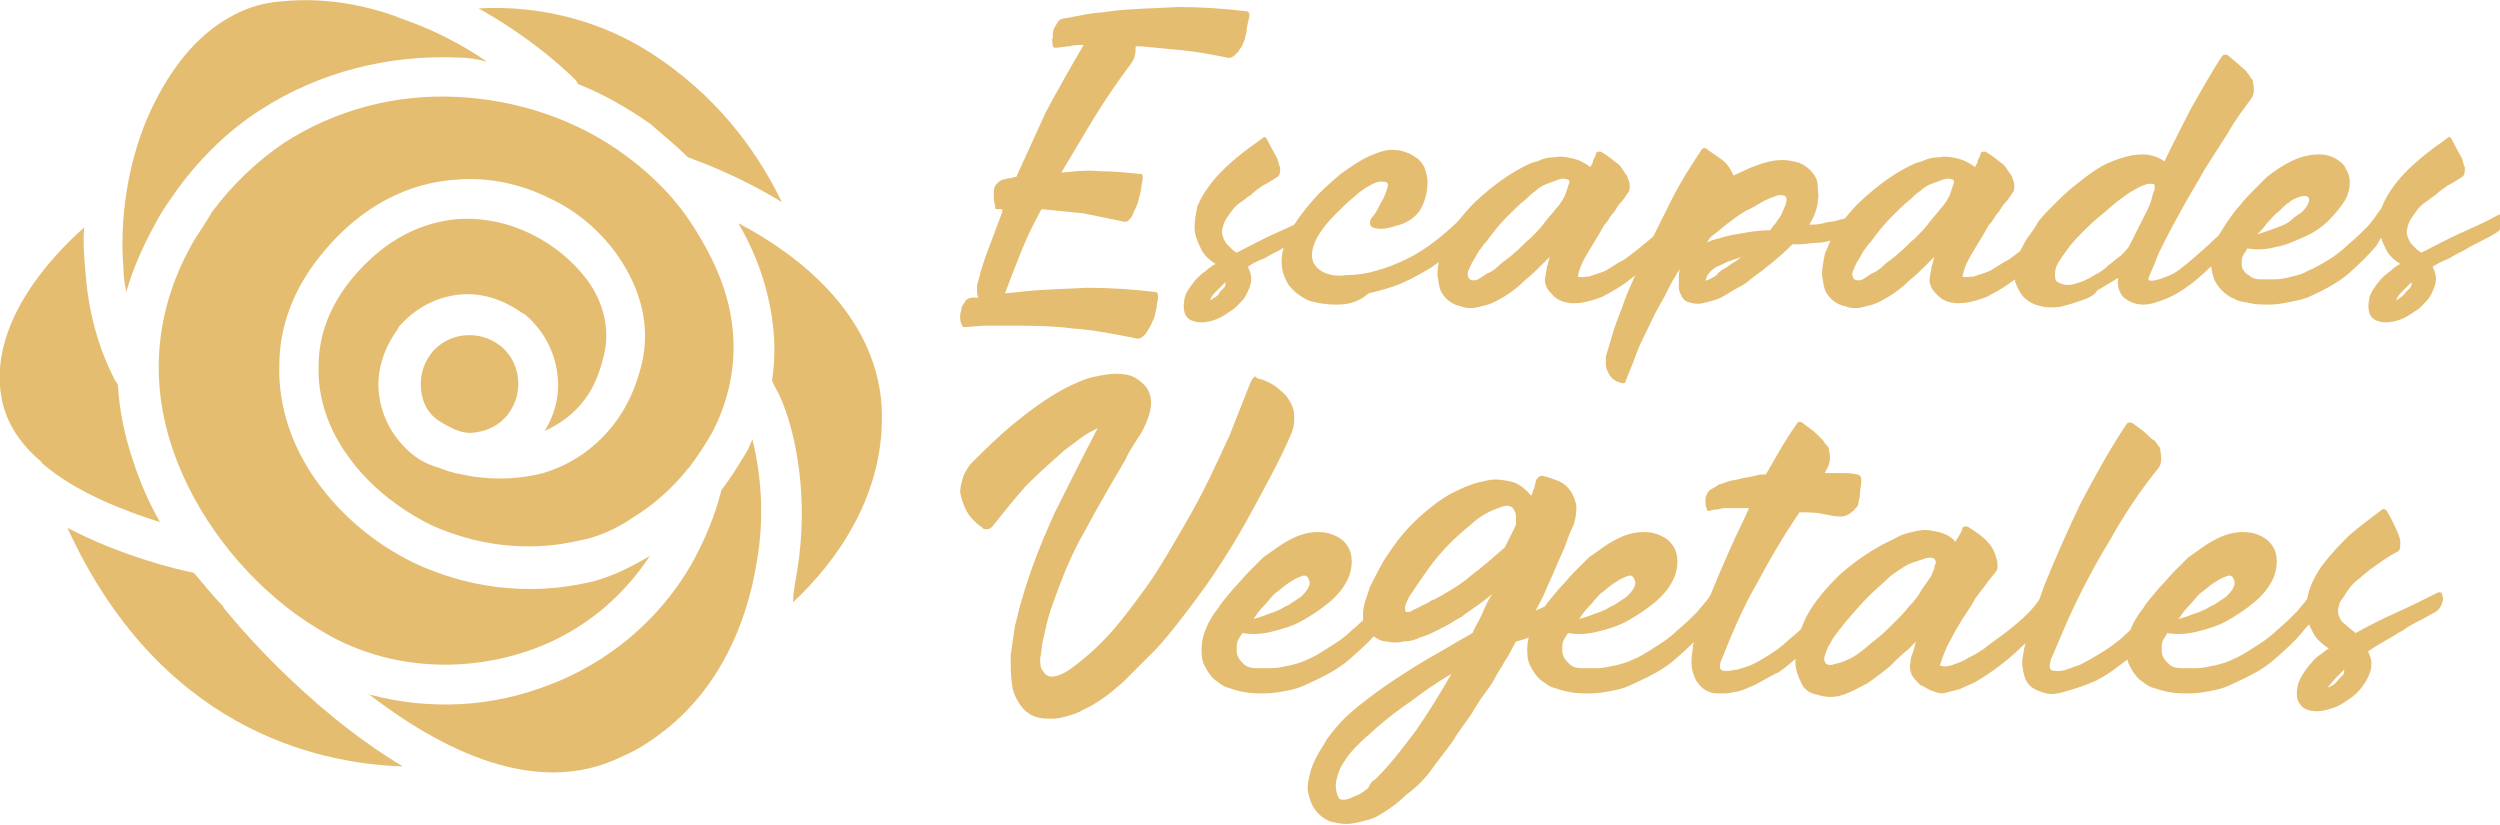 <?xml version="1.0" encoding="utf-8"?>
<!-- Generator: Adobe Illustrator 24.1.0, SVG Export Plug-In . SVG Version: 6.00 Build 0)  -->
<svg version="1.1" id="Layer_1" xmlns="http://www.w3.org/2000/svg" xmlns:xlink="http://www.w3.org/1999/xlink" x="0px" y="0px"
	 width="178.1px" height="58.8px" viewBox="0 0 178.1 58.8" style="enable-background:new 0 0 178.1 58.8;" xml:space="preserve">
<style type="text/css">
	.st0{fill-rule:evenodd;clip-rule:evenodd;fill:#E5BD71;}
	.st1{fill:#E5BD71;}
</style>
<path class="st0" d="M22.7,26c0-2.1,0.8-4.3,2.5-6.3c2.3-2.7,4.9-3.9,7.5-4.1c1.8-0.1,3.6,0.3,5.2,1.1c1.6,0.8,2.9,1.9,3.9,3.2
	c1.2,1.6,1.7,3.6,1.2,5.5c-0.3,1.2-0.7,2.2-1.3,3c-0.8,1.1-1.8,1.8-2.9,2.3c0.8-1.3,1.1-2.7,0.9-4.1c-0.2-1.6-1-3.1-2.3-4.2
	l-0.2-0.1c-1.4-1-3-1.5-4.6-1.3c-1.6,0.2-3.1,1-4.2,2.3l-0.1,0.2c-1,1.4-1.5,3-1.3,4.6c0.2,1.6,1,3.1,2.3,4.2l0,0l0,0
	c0.6,0.5,1.2,0.8,1.9,1c0.5,0.2,1.1,0.4,1.7,0.5c1.8,0.4,3.9,0.4,5.8-0.1c2-0.6,3.8-1.8,5.2-3.7c0.8-1.1,1.4-2.4,1.8-4
	c0.7-2.8-0.1-5.5-1.7-7.8c-1.2-1.7-2.9-3.2-4.9-4.1c-2-1-4.3-1.5-6.6-1.3C29.2,13,25.8,14.6,23,18c-2.1,2.5-3.1,5.3-3.1,8
	c-0.1,2.9,0.9,5.8,2.6,8.2c1.7,2.4,4.1,4.5,7,5.9c3.6,1.7,7.9,2.4,12.4,1.4h0c1.4-0.3,2.9-1,4.4-1.9c-2.1,3.2-5,5.4-8.2,6.6
	c-3.5,1.3-7.3,1.5-10.8,0.6c-1.5-0.4-3-1-4.3-1.8c-0.7-0.4-1.3-0.8-2-1.3c-3.8-2.8-7.1-7-8.7-11.7c-1.6-4.7-1.4-9.9,1.6-15
	c0.4-0.6,0.8-1.2,1.2-1.9c1.5-2,3.2-3.6,5.1-4.9c3.7-2.4,8-3.5,12.3-3.3c4.3,0.2,8.6,1.6,12.1,4.2c1.9,1.4,3.6,3.1,4.9,5.2
	c1.2,1.9,2,3.7,2.4,5.4c0.8,3.4,0.2,6.4-1.1,9c-0.5,0.9-1.1,1.8-1.7,2.6l-0.1,0.1c-1.1,1.4-2.5,2.6-3.8,3.4
	c-1.3,0.9-2.7,1.5-3.9,1.7c-3.8,0.9-7.5,0.3-10.6-1.1c-2.4-1.2-4.5-2.9-5.9-4.9C23.4,30.6,22.6,28.3,22.7,26"/>
<path class="st0" d="M30,27.8c-0.1-0.9,0.1-1.8,0.7-2.6c0.6-0.8,1.5-1.2,2.3-1.3c0.9-0.1,1.8,0.1,2.6,0.7c0.8,0.6,1.2,1.5,1.3,2.3
	c0.1,0.9-0.1,1.8-0.7,2.6c-0.6,0.8-1.5,1.2-2.3,1.3c-0.5,0.1-1,0-1.5-0.2c-0.4-0.2-0.8-0.4-1.1-0.6C30.5,29.5,30.1,28.7,30,27.8"/>
<path class="st0" d="M32.6,4.1c-4.9-0.2-9.8,1-14,3.7c-2.2,1.4-4.2,3.3-5.9,5.6c-0.5,0.7-1,1.4-1.4,2.1c-1,1.8-1.8,3.5-2.3,5.3
	c-0.1-0.5-0.2-1-0.2-1.6c-0.3-3.6,0.3-7.5,1.7-10.8c1.4-3.2,3.4-5.9,6.1-7.3c1.1-0.6,2.2-0.9,3.4-1c3-0.3,5.8,0.2,8.3,1.1
	c0.1,0.1,0.3,0.1,0.5,0.2c2.3,0.8,4.3,1.9,5.9,3C34,4.2,33.3,4.1,32.6,4.1"/>
<path class="st0" d="M6.1,19.5c0.2,2.7,0.9,5.3,2.1,7.6c0.1,0.1,0.1,0.2,0.2,0.3c0.1,1.9,0.5,3.7,1.1,5.5c0.5,1.5,1.1,2.9,1.9,4.3
	c-2.5-0.8-6-2.1-8.4-4.2c-0.1-0.2-0.3-0.3-0.4-0.4c-1.3-1.2-2.2-2.6-2.5-4.3c-0.9-5.1,3.3-9.8,5.9-12.1C5.9,17.3,6,18.4,6.1,19.5"/>
<path class="st0" d="M4.8,37.6c3.8,2,7.9,3,9,3.2c0.7,0.8,1.4,1.7,2.1,2.4c0,0.1,0.1,0.2,0.2,0.3c0,0,5.4,6.8,12.6,11.1
	C22.4,54.4,11.3,51.8,4.8,37.6"/>
<path class="st0" d="M39.1,48.8c4-1.5,7.7-4.4,10.1-8.5c0.9-1.6,1.7-3.4,2.2-5.4c0.7-0.9,1.3-1.9,1.9-2.9l0.3-0.7
	c0.6,2.4,0.9,5.5,0.3,8.8c-0.7,4.3-2.6,8.8-6.5,11.9c-0.9,0.7-1.9,1.4-3.1,1.9c-6.1,3-12.9-0.5-18.1-4.5l0.2,0.1
	C30.6,50.6,35,50.4,39.1,48.8"/>
<path class="st0" d="M56.8,40.6c0.8-4.9,0-9.7-1.3-12.5c-0.2-0.4-0.4-0.7-0.5-1c0.3-1.9,0.2-3.9-0.3-6c-0.4-1.7-1.1-3.5-2.1-5.2
	c4.2,2.2,9.7,6.4,10.2,12.9c0.4,6.4-3.3,11.3-6.3,14.1C56.5,42.1,56.7,41.3,56.8,40.6"/>
<path class="st0" d="M55.7,14.4c-3.1-1.9-5.9-2.9-6.7-3.2c-0.9-0.9-1.8-1.6-2.7-2.4C44.7,7.7,43,6.7,41.2,6
	c-0.1-0.1-0.1-0.2-0.2-0.3c0,0-2.6-2.7-6.9-5.1c3.4-0.2,8.3,0.4,12.9,3.6C51.7,7.4,54.3,11.5,55.7,14.4"/>
<g>
	<g>
		<path class="st1" d="M88.8,0.8c0.1,0,0.1,0.1,0.2,0.1c0,0.1,0,0.2,0,0.3c-0.1,0.4-0.2,0.8-0.2,1.1c-0.1,0.3-0.1,0.5-0.2,0.7
			c-0.1,0.2-0.1,0.3-0.2,0.4c-0.1,0.1-0.1,0.2-0.2,0.3c-0.3,0.3-0.5,0.5-0.8,0.4c-1-0.2-2-0.4-3-0.5c-1-0.1-2-0.2-3.1-0.3
			c-0.1,0-0.1,0-0.2,0s-0.1,0-0.2,0c0,0.4,0,0.8-0.3,1.2C79.7,5.7,78.8,7,78,8.3c-0.8,1.3-1.6,2.7-2.4,4c0.9-0.1,1.9-0.2,2.8-0.1
			c1,0,1.9,0.1,2.9,0.2c0.1,0,0.1,0.1,0.1,0.1c0,0.1,0,0.2,0,0.3c-0.1,0.4-0.1,0.8-0.2,1.1c-0.1,0.3-0.1,0.5-0.2,0.7
			c-0.1,0.2-0.1,0.3-0.2,0.4c0,0.1-0.1,0.2-0.1,0.3c-0.1,0.2-0.2,0.3-0.3,0.4c-0.1,0.1-0.2,0.1-0.3,0.1c-1-0.2-1.9-0.4-2.9-0.6
			c-1-0.1-2-0.2-3-0.3c-0.5,0.9-1,1.9-1.4,2.9c-0.4,1-0.8,2-1.2,3.1l1-0.1c1.6-0.2,3.2-0.2,4.8-0.3c1.6,0,3.2,0.1,4.9,0.3
			c0.2,0,0.2,0.2,0.2,0.4c0,0.2-0.1,0.4-0.1,0.7c-0.1,0.3-0.1,0.7-0.3,1c-0.1,0.3-0.3,0.6-0.5,0.9c-0.2,0.2-0.4,0.4-0.7,0.3
			c-1.5-0.3-3-0.6-4.5-0.7c-1.5-0.2-3.1-0.2-4.7-0.2c-0.5,0-1,0-1.5,0c-0.5,0-1,0.1-1.5,0.1c-0.1,0-0.1,0-0.2-0.2
			c-0.1-0.2-0.1-0.4-0.1-0.6c0-0.2,0.1-0.4,0.1-0.6c0.1-0.2,0.2-0.3,0.3-0.5c0.1-0.1,0.3-0.2,0.5-0.2c0.1,0,0.1,0,0.2,0
			c0.1,0,0.1,0,0.2,0c-0.1-0.2-0.1-0.4-0.1-0.6c0-0.2,0-0.4,0.1-0.6c0.2-0.9,0.5-1.7,0.8-2.5c0.3-0.8,0.6-1.6,0.9-2.4
			c0,0,0-0.1,0-0.1c0,0,0-0.1,0-0.1c-0.1,0-0.1,0-0.2,0c-0.1,0-0.2,0-0.2,0c-0.1,0-0.1,0-0.1-0.2c0-0.1-0.1-0.3-0.1-0.5
			c0-0.2,0-0.4,0-0.6c0-0.2,0.1-0.4,0.2-0.5c0.1-0.1,0.2-0.2,0.4-0.3c0.2,0,0.3-0.1,0.5-0.1c0.2,0,0.3-0.1,0.5-0.1
			c0.7-1.5,1.4-3.1,2.1-4.6c0.8-1.5,1.7-3.1,2.7-4.8c-0.3,0-0.7,0-1,0.1c-0.3,0-0.7,0.1-1,0.1c0,0-0.1,0-0.1,0c0,0-0.1-0.1-0.1-0.1
			c0-0.2-0.1-0.4,0-0.6C75,2.4,75,2.2,75.1,2c0.1-0.2,0.2-0.3,0.3-0.5c0.1-0.1,0.3-0.2,0.5-0.2c0.5-0.1,1.1-0.2,1.6-0.3
			c0.5-0.1,1.1-0.1,1.6-0.2c1.6-0.2,3.2-0.2,4.8-0.3C85.5,0.5,87.1,0.6,88.8,0.8z"/>
		<path class="st1" d="M88.9,19c0.2,0.4,0.3,0.8,0.2,1.2c-0.1,0.4-0.3,0.8-0.5,1.1c-0.3,0.3-0.6,0.7-1,0.9c-0.4,0.3-0.8,0.5-1.1,0.6
			c-0.6,0.2-1.1,0.2-1.4,0.1c-0.4-0.1-0.6-0.3-0.7-0.6c-0.1-0.3-0.1-0.6,0-1.1c0.1-0.4,0.4-0.8,0.8-1.3c0.2-0.2,0.4-0.4,0.7-0.6
			c0.2-0.2,0.5-0.4,0.7-0.5c-0.5-0.3-0.9-0.7-1.1-1.2c-0.2-0.4-0.4-0.9-0.4-1.4c0-0.5,0.1-1,0.2-1.5c0.2-0.5,0.5-1,0.8-1.4
			c0.5-0.7,1.1-1.3,1.8-1.9c0.7-0.6,1.4-1.1,2.1-1.6c0.1-0.1,0.2,0,0.3,0.2c0.3,0.6,0.6,1.1,0.7,1.3c0.1,0.3,0.1,0.5,0.2,0.6
			c0,0.3,0,0.6-0.2,0.7c-0.3,0.2-0.6,0.4-1,0.6c-0.3,0.2-0.6,0.4-0.9,0.7c-0.2,0.1-0.4,0.3-0.7,0.5c-0.3,0.2-0.5,0.4-0.7,0.7
			c-0.2,0.3-0.4,0.5-0.5,0.8c-0.1,0.3-0.2,0.6-0.1,0.9c0.1,0.3,0.2,0.5,0.4,0.7c0.2,0.2,0.4,0.4,0.6,0.5c1-0.5,1.9-1,2.8-1.4
			s1.8-0.8,2.7-1.3c0.1,0,0.1,0,0.1,0c0.1,0.2,0.2,0.4,0.1,0.7c0,0.3-0.2,0.5-0.4,0.6c-0.3,0.2-0.7,0.4-1.1,0.6
			c-0.4,0.2-0.8,0.4-1.1,0.6c-0.4,0.2-0.8,0.4-1.1,0.6C89.5,18.6,89.2,18.8,88.9,19z M86.9,20.8c0.1-0.1,0.2-0.2,0.3-0.3
			c0.1-0.1,0.1-0.2,0.1-0.4c-0.1,0.1-0.2,0.2-0.3,0.3c-0.1,0.1-0.2,0.2-0.3,0.3c-0.2,0.2-0.4,0.4-0.5,0.7
			C86.5,21.2,86.8,21.1,86.9,20.8z"/>
		<path class="st1" d="M95.2,21.7c-0.7,0-1.4-0.1-2-0.3c-0.6-0.3-1-0.6-1.4-1.1c-0.3-0.5-0.5-1-0.5-1.7c0-0.6,0.2-1.3,0.6-2.1
			c0.4-0.7,0.9-1.4,1.6-2.2c0.6-0.7,1.3-1.3,2-1.9c0.7-0.5,1.4-1,2.1-1.3c0.7-0.3,1.3-0.5,1.9-0.4c0.3,0,0.5,0.1,0.8,0.2
			c0.3,0.1,0.5,0.3,0.7,0.4c0.2,0.2,0.4,0.4,0.5,0.7c0.1,0.3,0.2,0.6,0.2,1c0,0.5-0.1,1-0.3,1.5c-0.2,0.5-0.5,0.9-1,1.2
			c-0.3,0.2-0.6,0.3-1,0.4c-0.3,0.1-0.7,0.2-0.9,0.2c-0.3,0-0.5,0-0.7-0.1c-0.2-0.1-0.2-0.2-0.2-0.4c0-0.1,0.1-0.3,0.3-0.5
			c0.2-0.3,0.3-0.5,0.5-0.9c0.2-0.3,0.3-0.6,0.4-0.9c0.1-0.3,0.1-0.4,0-0.5c-0.3-0.1-0.6-0.1-1,0.1c-0.4,0.2-0.9,0.5-1.3,0.9
			c-0.5,0.4-0.9,0.8-1.4,1.3c-0.5,0.5-0.9,1-1.2,1.5c-0.4,0.7-0.5,1.3-0.4,1.7c0.1,0.4,0.4,0.7,0.8,0.9c0.4,0.2,1,0.3,1.6,0.2
			c0.7,0,1.4-0.1,2.1-0.3c1.4-0.4,2.7-1,3.8-1.8c1.1-0.8,2.1-1.7,3-2.7c0,0,0.1-0.1,0.1-0.1c0,0,0.1,0,0.1,0
			c0.1,0.1,0.2,0.3,0.2,0.5c0,0.2,0,0.4-0.1,0.6c0,0.1-0.1,0.2-0.1,0.3c0,0.1-0.1,0.2-0.2,0.4c-0.1,0.2-0.2,0.3-0.4,0.5
			c-0.2,0.2-0.4,0.5-0.7,0.7c-0.5,0.5-1.1,0.9-1.8,1.4c-0.7,0.4-1.4,0.8-2.1,1.1c-0.7,0.3-1.5,0.5-2.3,0.7
			C96.7,21.6,95.9,21.7,95.2,21.7z"/>
		<path class="st1" d="M119.2,15.3c0.2,0.1,0.3,0.3,0.3,0.6c0,0.3-0.1,0.5-0.2,0.7c-0.6,0.7-1.1,1.4-1.7,2c-1,1-2,1.8-3.2,2.4
			c-0.3,0.2-0.7,0.3-1,0.4c-0.4,0.1-0.7,0.2-1.2,0.2c-0.2,0-0.5,0-0.8-0.1c-0.3-0.1-0.5-0.2-0.7-0.4c-0.2-0.2-0.4-0.4-0.5-0.6
			c-0.1-0.2-0.2-0.5-0.1-0.8c0-0.2,0.1-0.5,0.1-0.7c0.1-0.2,0.1-0.4,0.2-0.7c-0.1,0.1-0.2,0.2-0.3,0.3c-0.1,0.1-0.2,0.2-0.3,0.3
			c-0.3,0.3-0.7,0.7-1.2,1.1c-0.4,0.4-0.9,0.8-1.4,1.1c-0.5,0.3-1,0.6-1.6,0.7c-0.6,0.2-1.1,0.2-1.6,0c-0.5-0.1-0.9-0.4-1.2-0.8
			s-0.3-0.9-0.4-1.4c0-0.5,0.1-1,0.2-1.5c0.2-0.5,0.4-1,0.6-1.3c0.6-1,1.3-1.9,2.2-2.7c0.9-0.8,1.8-1.5,2.9-2.1
			c0.4-0.2,0.7-0.4,1.2-0.5c0.4-0.2,0.8-0.3,1.3-0.3c0.4-0.1,0.8,0,1.3,0.1c0.4,0.1,0.8,0.3,1.2,0.6c0.1-0.2,0.2-0.3,0.2-0.5
			c0.1-0.2,0.2-0.3,0.2-0.5c0,0,0.1-0.1,0.2-0.1c0.1,0,0.2,0,0.3,0.1c0.5,0.3,0.8,0.6,1.1,0.8c0.3,0.3,0.4,0.6,0.6,0.8
			c0.1,0.3,0.2,0.5,0.2,0.7c0,0.2,0,0.4-0.1,0.5c-0.2,0.3-0.4,0.6-0.6,0.8c-0.2,0.2-0.3,0.5-0.5,0.7c-0.2,0.2-0.3,0.5-0.5,0.7
			c-0.2,0.2-0.3,0.5-0.5,0.8c-0.3,0.5-0.6,1-0.9,1.5c-0.3,0.5-0.5,1-0.6,1.5c0.2,0.1,0.5,0,0.8,0c0.3-0.1,0.6-0.2,0.9-0.3
			c0.3-0.1,0.6-0.3,0.9-0.5c0.3-0.2,0.5-0.3,0.7-0.4c0.7-0.5,1.3-1,1.9-1.5c0.6-0.5,1.2-1.2,1.7-1.8C119,15.2,119.1,15.2,119.2,15.3
			z M105.9,19.5c0.3-0.1,0.6-0.3,0.9-0.6c0.3-0.3,0.7-0.5,1.1-0.9c0.4-0.3,0.7-0.7,1.1-1c0.4-0.4,0.7-0.7,1-1.1
			c0.3-0.4,0.6-0.7,0.9-1.1c0.3-0.3,0.5-0.7,0.6-0.9c0-0.1,0.1-0.2,0.1-0.3c0-0.1,0.1-0.2,0.1-0.3s0.1-0.2,0.1-0.3
			c0-0.1,0-0.2-0.1-0.2c-0.2-0.1-0.4-0.1-0.7,0c-0.3,0.1-0.5,0.2-0.8,0.3c-0.3,0.1-0.6,0.3-0.8,0.5c-0.3,0.2-0.5,0.4-0.7,0.6
			c-0.4,0.3-0.8,0.7-1.3,1.2c-0.5,0.5-1,1.1-1.5,1.8c-0.1,0.1-0.2,0.2-0.4,0.5c-0.2,0.2-0.3,0.5-0.5,0.8c-0.2,0.3-0.3,0.6-0.4,0.8
			c-0.1,0.3,0,0.5,0.1,0.6c0.2,0.1,0.4,0.1,0.6,0C105.6,19.7,105.8,19.6,105.9,19.5z"/>
		<path class="st1" d="M132.5,15.3c0.2,0.2,0.2,0.4,0,0.7c-0.2,0.3-0.4,0.5-0.8,0.7c-0.3,0.2-0.7,0.3-1.1,0.4
			c-0.4,0.1-0.8,0.2-1.2,0.2c-0.4,0-0.8,0.1-1.1,0.1c-0.1,0-0.2,0-0.3,0c-0.1,0-0.2,0-0.3,0c-0.9,0.9-1.9,1.7-3,2.5
			c-0.2,0.2-0.5,0.4-0.9,0.6c-0.4,0.2-0.8,0.5-1.2,0.7c-0.4,0.2-0.9,0.3-1.3,0.4c-0.4,0.1-0.8,0-1.1-0.1c-0.2-0.1-0.3-0.2-0.4-0.4
			c-0.1-0.2-0.2-0.4-0.2-0.6c0-0.2,0-0.4,0-0.7c0-0.2,0-0.5,0.1-0.7c-0.1,0.2-0.2,0.3-0.3,0.5c-0.1,0.2-0.2,0.3-0.3,0.5
			c-0.3,0.6-0.6,1.2-0.9,1.7s-0.6,1.2-0.9,1.8c-0.3,0.6-0.6,1.2-0.8,1.8c-0.2,0.6-0.5,1.2-0.7,1.8c0,0.1-0.1,0.1-0.2,0.1
			c-0.5-0.1-0.8-0.3-1-0.7c-0.1-0.2-0.2-0.4-0.2-0.6c0-0.2,0-0.4,0-0.6c0.2-0.7,0.4-1.3,0.6-2c0.2-0.6,0.5-1.3,0.7-1.9
			c0.2-0.6,0.5-1.2,0.8-1.9c0.3-0.6,0.5-1.2,0.8-1.8c0.6-1.2,1.2-2.4,1.8-3.6c0.6-1.2,1.3-2.3,2.1-3.5c0.1-0.2,0.3-0.2,0.5,0l1,0.7
			c0.4,0.3,0.6,0.7,0.8,1.1c0.5-0.2,1-0.5,1.6-0.7c0.5-0.2,1.2-0.4,1.9-0.4c0.4,0,0.8,0.1,1.2,0.2c0.4,0.2,0.7,0.4,1,0.8
			c0.2,0.3,0.3,0.5,0.3,0.9c0,0.3,0.1,0.6,0,1c0,0.3-0.1,0.6-0.2,0.9c-0.1,0.3-0.3,0.6-0.4,0.8c0.3,0,0.7,0,1-0.1
			c0.3-0.1,0.7-0.1,1-0.2c0.3-0.1,0.5-0.1,0.8-0.2c0.2-0.1,0.5-0.2,0.7-0.3C132.4,15.2,132.5,15.2,132.5,15.3z M122.9,19.1
			c0.2-0.1,0.4-0.3,0.6-0.4c0.2-0.1,0.4-0.3,0.6-0.4c-0.3,0.1-0.6,0.2-0.9,0.3c-0.3,0.1-0.6,0.3-0.9,0.4c-0.5,0.3-0.7,0.6-0.8,1
			c0.3-0.1,0.5-0.2,0.8-0.4C122.4,19.4,122.7,19.2,122.9,19.1z M127.2,14c-0.1-0.1-0.2-0.1-0.5-0.1c-0.3,0.1-0.6,0.2-1,0.4
			c-0.4,0.2-0.8,0.5-1.3,0.7c-0.5,0.3-0.9,0.6-1.3,0.9c-0.4,0.3-0.7,0.6-1,0.8c-0.3,0.2-0.4,0.4-0.5,0.6c0.1-0.1,0.2-0.1,0.4-0.2
			c0.1,0,0.3-0.1,0.4-0.1c0.6-0.2,1.2-0.3,1.8-0.4c0.6-0.1,1.2-0.2,1.9-0.2c0.1-0.1,0.2-0.3,0.4-0.5c0.1-0.2,0.3-0.4,0.4-0.6
			c0.1-0.2,0.2-0.5,0.3-0.7C127.3,14.3,127.3,14.1,127.2,14z"/>
		<path class="st1" d="M146.6,15.3c0.2,0.1,0.3,0.3,0.3,0.6c0,0.3-0.1,0.5-0.2,0.7c-0.6,0.7-1.1,1.4-1.7,2c-1,1-2,1.8-3.2,2.4
			c-0.3,0.2-0.7,0.3-1,0.4c-0.4,0.1-0.7,0.2-1.2,0.2c-0.2,0-0.5,0-0.8-0.1c-0.3-0.1-0.5-0.2-0.7-0.4c-0.2-0.2-0.4-0.4-0.5-0.6
			c-0.1-0.2-0.2-0.5-0.1-0.8c0-0.2,0.1-0.5,0.1-0.7c0.1-0.2,0.1-0.4,0.2-0.7c-0.1,0.1-0.2,0.2-0.3,0.3c-0.1,0.1-0.2,0.2-0.3,0.3
			c-0.3,0.3-0.7,0.7-1.2,1.1c-0.4,0.4-0.9,0.8-1.4,1.1c-0.5,0.3-1,0.6-1.6,0.7c-0.6,0.2-1.1,0.2-1.6,0c-0.5-0.1-0.9-0.4-1.2-0.8
			s-0.3-0.9-0.4-1.4c0-0.5,0.1-1,0.2-1.5c0.2-0.5,0.4-1,0.6-1.3c0.6-1,1.3-1.9,2.2-2.7c0.9-0.8,1.8-1.5,2.9-2.1
			c0.4-0.2,0.7-0.4,1.2-0.5c0.4-0.2,0.8-0.3,1.3-0.3c0.4-0.1,0.8,0,1.3,0.1c0.4,0.1,0.8,0.3,1.2,0.6c0.1-0.2,0.2-0.3,0.2-0.5
			c0.1-0.2,0.2-0.3,0.2-0.5c0,0,0.1-0.1,0.2-0.1c0.1,0,0.2,0,0.3,0.1c0.5,0.3,0.8,0.6,1.1,0.8c0.3,0.3,0.4,0.6,0.6,0.8
			c0.1,0.3,0.2,0.5,0.2,0.7c0,0.2,0,0.4-0.1,0.5c-0.2,0.3-0.4,0.6-0.6,0.8c-0.2,0.2-0.3,0.5-0.5,0.7c-0.2,0.2-0.3,0.5-0.5,0.7
			c-0.2,0.2-0.3,0.5-0.5,0.8c-0.3,0.5-0.6,1-0.9,1.5c-0.3,0.5-0.5,1-0.6,1.5c0.2,0.1,0.5,0,0.8,0c0.3-0.1,0.6-0.2,0.9-0.3
			c0.3-0.1,0.6-0.3,0.9-0.5c0.3-0.2,0.5-0.3,0.7-0.4c0.7-0.5,1.3-1,1.9-1.5c0.6-0.5,1.2-1.2,1.7-1.8
			C146.4,15.2,146.5,15.2,146.6,15.3z M133.3,19.5c0.3-0.1,0.6-0.3,0.9-0.6c0.3-0.3,0.7-0.5,1.1-0.9c0.4-0.3,0.7-0.7,1.1-1
			c0.4-0.4,0.7-0.7,1-1.1c0.3-0.4,0.6-0.7,0.9-1.1c0.3-0.3,0.5-0.7,0.6-0.9c0-0.1,0.1-0.2,0.1-0.3c0-0.1,0.1-0.2,0.1-0.3
			c0-0.1,0.1-0.2,0.1-0.3c0-0.1,0-0.2-0.1-0.2c-0.2-0.1-0.4-0.1-0.7,0c-0.3,0.1-0.5,0.2-0.8,0.3c-0.3,0.1-0.6,0.3-0.8,0.5
			c-0.3,0.2-0.5,0.4-0.7,0.6c-0.4,0.3-0.8,0.7-1.3,1.2c-0.5,0.5-1,1.1-1.5,1.8c-0.1,0.1-0.2,0.2-0.4,0.5c-0.2,0.2-0.3,0.5-0.5,0.8
			c-0.2,0.3-0.3,0.6-0.4,0.8c-0.1,0.3,0,0.5,0.1,0.6c0.2,0.1,0.4,0.1,0.6,0C133,19.7,133.2,19.6,133.3,19.5z"/>
		<path class="st1" d="M148,21.5c-0.3,0.1-0.6,0.2-1,0.3c-0.3,0.1-0.7,0.1-1,0.1c-0.3,0-0.7-0.1-1-0.2c-0.3-0.1-0.6-0.3-0.9-0.6
			c-0.3-0.4-0.5-0.8-0.6-1.3c0-0.5,0-0.9,0.2-1.4c0.2-0.5,0.4-0.9,0.7-1.4c0.3-0.4,0.6-0.8,0.8-1.2c0.3-0.4,0.7-0.8,1.1-1.2
			c0.4-0.4,0.9-0.9,1.4-1.3c0.5-0.4,1-0.8,1.6-1.2c0.6-0.4,1.1-0.6,1.7-0.8c0.6-0.2,1.1-0.3,1.7-0.3c0.5,0,1.1,0.2,1.5,0.5
			c0.6-1.3,1.3-2.6,1.9-3.8c0.7-1.2,1.4-2.5,2.2-3.7c0.1-0.1,0.1-0.1,0.2-0.1c0.1,0,0.2,0,0.3,0.1c0.3,0.3,0.6,0.5,0.8,0.7
			c0.2,0.2,0.4,0.3,0.5,0.5c0.1,0.1,0.2,0.3,0.3,0.4c0.1,0.1,0.1,0.2,0.1,0.3c0.1,0.4,0.1,0.8-0.1,1.1c-0.6,0.8-1.2,1.6-1.7,2.5
			c-0.5,0.8-1.1,1.7-1.6,2.5c-0.5,0.9-1,1.7-1.5,2.6c-0.5,0.9-1,1.8-1.5,2.8c-0.2,0.4-0.4,0.8-0.5,1.1c-0.1,0.3-0.3,0.7-0.5,1.2
			c-0.1,0.2,0,0.3,0.1,0.3c0.1,0,0.3,0,0.6-0.1c0.3-0.1,0.6-0.2,1-0.4c0.4-0.2,0.7-0.5,1.1-0.8c0.7-0.6,1.4-1.2,1.9-1.7
			c0.6-0.5,1.1-1.1,1.7-1.8c0.1-0.1,0.1-0.1,0.2,0c0.2,0.2,0.3,0.4,0.3,0.6c0,0.1,0,0.3-0.1,0.4c0,0.1-0.1,0.3-0.2,0.4
			c-0.4,0.5-0.8,1-1.4,1.6c-0.6,0.6-1.2,1.2-1.8,1.7c-0.6,0.5-1.3,1-2,1.3c-0.7,0.3-1.3,0.5-1.8,0.5c-0.6,0-1-0.2-1.4-0.5
			c-0.3-0.3-0.5-0.8-0.4-1.4c-0.5,0.3-1,0.6-1.5,0.9C149.2,21.1,148.6,21.3,148,21.5z M148.4,16.5c-0.3,0.3-0.7,0.7-1,1.1
			c-0.3,0.4-0.5,0.7-0.7,1c-0.2,0.3-0.3,0.6-0.3,0.9c0,0.3,0,0.5,0.2,0.6c0.2,0.1,0.4,0.2,0.7,0.2c0.3,0,0.6-0.1,0.9-0.2
			c0.3-0.1,0.7-0.3,1-0.5c0.4-0.2,0.7-0.4,1-0.7c0.3-0.2,0.6-0.5,0.9-0.7c0.3-0.3,0.5-0.5,0.6-0.7c0.3-0.6,0.6-1.2,0.9-1.8
			c0.3-0.6,0.6-1.1,0.7-1.6c0-0.1,0.1-0.3,0.1-0.4c0.1-0.1,0.1-0.3,0.1-0.4c0-0.1,0-0.2-0.1-0.2c-0.1,0-0.2,0-0.4,0
			c-0.3,0.1-0.6,0.2-0.9,0.4c-0.4,0.2-0.8,0.5-1.2,0.8c-0.4,0.3-0.8,0.7-1.3,1.1C149.2,15.7,148.8,16.1,148.4,16.5z"/>
		<path class="st1" d="M169.9,15c0.1,0.1,0.2,0.3,0.2,0.5c0,0.2,0,0.4-0.1,0.6c-0.1,0.2-0.1,0.5-0.3,0.7c-0.1,0.2-0.3,0.5-0.4,0.7
			c-0.6,0.7-1.3,1.4-2,2c-0.7,0.6-1.6,1.1-2.7,1.6c-0.4,0.2-0.9,0.3-1.4,0.4c-0.5,0.1-1,0.2-1.5,0.2c-0.5,0-1,0-1.4-0.1
			c-0.4-0.1-0.8-0.1-1.1-0.3c-0.3-0.1-0.6-0.3-0.9-0.6c-0.3-0.3-0.5-0.6-0.6-0.9c-0.1-0.4-0.2-0.7-0.2-1.2c0-0.4,0.1-0.8,0.3-1.3
			c0.2-0.5,0.5-0.9,0.8-1.4c0.3-0.4,0.6-0.9,1-1.3c0.3-0.4,0.7-0.8,1-1.1c0.3-0.3,0.7-0.7,0.9-0.9c0.5-0.4,1.1-0.8,1.7-1.1
			c0.6-0.3,1.3-0.5,2-0.5c0.5,0,0.8,0.1,1.2,0.3c0.3,0.2,0.6,0.4,0.7,0.7c0.2,0.3,0.3,0.6,0.3,1c0,0.4-0.1,0.8-0.3,1.2
			c-0.3,0.5-0.7,1-1.2,1.5c-0.5,0.5-1.1,0.9-1.8,1.2c-0.7,0.3-1.3,0.6-2,0.7c-0.7,0.2-1.4,0.2-2,0.1c-0.1,0.2-0.2,0.3-0.3,0.5
			c-0.1,0.2-0.1,0.3-0.1,0.5c0,0.2,0,0.4,0.1,0.5c0.1,0.2,0.2,0.3,0.4,0.4c0.2,0.2,0.5,0.3,0.8,0.3c0.3,0,0.7,0,1.1,0
			c0.4,0,0.8-0.1,1.2-0.2c0.4-0.1,0.8-0.2,1.1-0.4c0.5-0.2,1-0.5,1.5-0.8c0.5-0.3,1-0.7,1.4-1.1c0.5-0.4,0.9-0.8,1.3-1.2
			c0.4-0.4,0.7-0.9,1-1.3c0,0,0.1-0.1,0.1-0.1C169.8,15,169.8,15,169.9,15z M163.9,14c-0.3,0.1-0.6,0.2-0.8,0.4
			c-0.3,0.2-0.5,0.4-0.8,0.7c-0.3,0.2-0.5,0.5-0.8,0.8c-0.2,0.3-0.5,0.6-0.7,0.8c0.3-0.1,0.6-0.2,0.9-0.3c0.3-0.1,0.5-0.2,0.8-0.3
			c0.2-0.1,0.5-0.2,0.7-0.4c0.2-0.2,0.5-0.4,0.8-0.6c0.4-0.4,0.5-0.7,0.5-0.9C164.5,14,164.3,13.9,163.9,14z"/>
		<path class="st1" d="M173.3,19c0.2,0.4,0.3,0.8,0.2,1.2c-0.1,0.4-0.3,0.8-0.5,1.1c-0.3,0.3-0.6,0.7-1,0.9
			c-0.4,0.3-0.8,0.5-1.1,0.6c-0.6,0.2-1.1,0.2-1.4,0.1c-0.4-0.1-0.6-0.3-0.7-0.6c-0.1-0.3-0.1-0.6,0-1.1c0.1-0.4,0.4-0.8,0.8-1.3
			c0.2-0.2,0.4-0.4,0.7-0.6c0.2-0.2,0.5-0.4,0.7-0.5c-0.5-0.3-0.9-0.7-1.1-1.2c-0.2-0.4-0.4-0.9-0.4-1.4c0-0.5,0.1-1,0.2-1.5
			c0.2-0.5,0.5-1,0.8-1.4c0.5-0.7,1.1-1.3,1.8-1.9c0.7-0.6,1.4-1.1,2.1-1.6c0.1-0.1,0.2,0,0.3,0.2c0.3,0.6,0.6,1.1,0.7,1.3
			c0.1,0.3,0.1,0.5,0.2,0.6c0,0.3,0,0.6-0.2,0.7c-0.3,0.2-0.6,0.4-1,0.6c-0.3,0.2-0.6,0.4-0.9,0.7c-0.2,0.1-0.4,0.3-0.7,0.5
			c-0.3,0.2-0.5,0.4-0.7,0.7c-0.2,0.3-0.4,0.5-0.5,0.8c-0.1,0.3-0.2,0.6-0.1,0.9c0.1,0.3,0.2,0.5,0.4,0.7c0.2,0.2,0.4,0.4,0.6,0.5
			c1-0.5,1.9-1,2.8-1.4c0.9-0.4,1.8-0.8,2.7-1.3c0.1,0,0.1,0,0.1,0c0.1,0.2,0.2,0.4,0.1,0.7c0,0.3-0.2,0.5-0.4,0.6
			c-0.3,0.2-0.7,0.4-1.1,0.6c-0.4,0.2-0.8,0.4-1.1,0.6c-0.4,0.2-0.8,0.4-1.1,0.6C174,18.6,173.6,18.8,173.3,19z M171.4,20.8
			c0.1-0.1,0.2-0.2,0.3-0.3c0.1-0.1,0.1-0.2,0.1-0.4c-0.1,0.1-0.2,0.2-0.3,0.3c-0.1,0.1-0.2,0.2-0.3,0.3c-0.2,0.2-0.4,0.4-0.5,0.7
			C171,21.2,171.2,21.1,171.4,20.8z"/>
		<path class="st1" d="M89.8,27c0.6,0.2,1.1,0.5,1.4,0.8c0.4,0.3,0.6,0.6,0.8,1c0.2,0.4,0.2,0.7,0.2,1.1c0,0.4-0.1,0.8-0.3,1.2
			c-0.6,1.4-1.3,2.7-2,4c-0.7,1.3-1.4,2.6-2.2,3.9c-0.8,1.3-1.6,2.5-2.5,3.7c-0.9,1.2-1.8,2.4-2.8,3.5c-0.8,0.8-1.6,1.6-2.4,2.4
			c-0.9,0.8-1.8,1.5-2.9,2c-0.3,0.2-0.7,0.3-1,0.4c-0.4,0.1-0.7,0.2-1.1,0.2c-0.4,0-0.7,0-1.1-0.1c-0.4-0.1-0.7-0.3-1-0.6
			c-0.4-0.5-0.7-1-0.8-1.7c-0.1-0.7-0.1-1.3-0.1-2.1c0.1-0.7,0.2-1.4,0.3-2.1c0.2-0.7,0.3-1.3,0.5-1.9c0.6-2.1,1.4-4.1,2.3-6.1
			c1-2,2-4,3.1-6.1c-0.4,0.2-0.8,0.4-1.2,0.7c-0.4,0.3-0.8,0.6-1.2,0.9c-0.9,0.8-1.8,1.6-2.7,2.5c-0.8,0.9-1.6,1.9-2.4,2.9
			c-0.1,0.1-0.2,0.2-0.4,0.2c-0.1,0-0.3,0-0.3-0.1c-0.6-0.4-1-0.9-1.2-1.3c-0.2-0.4-0.3-0.8-0.4-1.2c0-0.4,0.1-0.7,0.2-1.1
			c0.1-0.3,0.3-0.6,0.5-0.9c1-1,2-2,3.1-2.9c1.1-0.9,2.3-1.8,3.6-2.5c0.4-0.2,0.8-0.4,1.3-0.6c0.5-0.2,1-0.3,1.6-0.4
			c0.5-0.1,1.1-0.1,1.6,0c0.5,0.1,0.9,0.4,1.3,0.8c0.3,0.4,0.4,0.8,0.4,1.2c0,0.4-0.1,0.8-0.3,1.3s-0.4,0.9-0.7,1.3
			c-0.3,0.5-0.6,0.9-0.8,1.4c-1,1.7-2,3.4-2.9,5.1c-1,1.7-1.7,3.5-2.4,5.5c-0.1,0.3-0.2,0.6-0.3,1c-0.1,0.4-0.2,0.9-0.3,1.3
			s-0.1,0.9-0.2,1.3c0,0.4,0,0.7,0.2,0.9c0.1,0.2,0.3,0.4,0.6,0.4c0.3,0,0.7-0.1,1.3-0.5c1.1-0.8,2-1.6,2.9-2.6
			c0.9-1,1.7-2.1,2.5-3.2c0.8-1.1,1.5-2.3,2.2-3.5c0.7-1.2,1.4-2.4,2-3.6c0.6-1.2,1.2-2.5,1.8-3.8c0.5-1.3,1-2.5,1.5-3.8
			c0.1-0.2,0.2-0.3,0.3-0.4C89.6,27,89.7,27,89.8,27z"/>
		<path class="st1" d="M99,42.2c0.1,0.1,0.2,0.3,0.2,0.5c0,0.2,0,0.4-0.1,0.7c-0.1,0.2-0.2,0.5-0.3,0.7c-0.1,0.3-0.3,0.5-0.5,0.7
			c-0.6,0.8-1.4,1.5-2.2,2.2c-0.8,0.7-1.8,1.2-2.9,1.7c-0.4,0.2-0.9,0.4-1.5,0.5c-0.5,0.1-1.1,0.2-1.6,0.2c-0.5,0-1,0-1.5-0.1
			c-0.5-0.1-0.8-0.2-1.1-0.3c-0.4-0.1-0.7-0.4-1-0.6c-0.3-0.3-0.5-0.6-0.7-1c-0.2-0.4-0.2-0.8-0.2-1.2c0-0.4,0.1-0.9,0.3-1.4
			c0.2-0.5,0.5-1,0.9-1.5c0.3-0.5,0.7-0.9,1.1-1.4c0.4-0.4,0.7-0.8,1.1-1.2c0.4-0.4,0.7-0.7,1-1c0.6-0.4,1.2-0.9,1.8-1.2
			c0.7-0.4,1.4-0.6,2.1-0.6c0.5,0,0.9,0.1,1.3,0.3c0.4,0.2,0.6,0.4,0.8,0.7c0.2,0.3,0.3,0.7,0.3,1.1c0,0.4-0.1,0.9-0.3,1.3
			c-0.3,0.6-0.7,1.1-1.3,1.6c-0.6,0.5-1.2,0.9-1.9,1.3c-0.7,0.4-1.4,0.6-2.2,0.8c-0.8,0.2-1.5,0.2-2.1,0.1c-0.1,0.2-0.2,0.3-0.3,0.5
			c-0.1,0.2-0.1,0.4-0.1,0.6c0,0.2,0,0.4,0.1,0.6c0.1,0.2,0.2,0.3,0.4,0.5c0.2,0.2,0.5,0.3,0.9,0.3c0.4,0,0.7,0,1.1,0
			c0.4,0,0.8-0.1,1.3-0.2c0.4-0.1,0.8-0.2,1.2-0.4c0.5-0.2,1-0.5,1.6-0.9c0.5-0.3,1.1-0.7,1.6-1.2c0.5-0.4,1-0.9,1.4-1.3
			c0.4-0.5,0.8-0.9,1.1-1.4c0,0,0.1-0.1,0.1-0.1C98.9,42.1,99,42.1,99,42.2z M92.6,41.1c-0.3,0.1-0.6,0.3-0.9,0.5
			c-0.3,0.2-0.6,0.5-0.9,0.7c-0.3,0.3-0.5,0.6-0.8,0.9c-0.3,0.3-0.5,0.6-0.7,0.9c0.3-0.1,0.7-0.2,0.9-0.3c0.3-0.1,0.6-0.2,0.8-0.3
			c0.3-0.1,0.5-0.3,0.8-0.4c0.3-0.2,0.6-0.4,0.9-0.6c0.4-0.4,0.6-0.7,0.6-1C93.2,41,93,40.9,92.6,41.1z"/>
		<path class="st1" d="M111.3,44.2c-0.6,0.4-1.1,0.7-1.7,0.9c-0.6,0.3-1.1,0.5-1.6,0.6c-0.3,0.5-0.5,1-0.8,1.4
			c-0.2,0.4-0.5,0.8-0.7,1.2c-0.2,0.4-0.5,0.8-0.8,1.2c-0.3,0.4-0.6,0.9-0.9,1.4c-0.4,0.6-0.9,1.2-1.3,1.9c-0.5,0.7-1,1.3-1.5,2
			c-0.5,0.7-1.1,1.3-1.8,1.8c-0.6,0.6-1.3,1.1-2,1.5c-0.3,0.2-0.7,0.3-1.1,0.4c-0.4,0.1-0.8,0.2-1.2,0.2c-0.4,0-0.8-0.1-1.2-0.2
			c-0.4-0.2-0.7-0.4-1-0.8c-0.3-0.4-0.4-0.8-0.5-1.2c-0.1-0.4,0-0.9,0.1-1.3c0.1-0.5,0.3-0.9,0.5-1.3c0.2-0.4,0.5-0.8,0.7-1.2
			c0.5-0.7,1.1-1.4,1.8-2c0.7-0.6,1.5-1.2,2.2-1.7c1-0.7,2.1-1.4,3.1-2c1.1-0.6,2.2-1.3,3.3-1.9c0.2-0.5,0.5-0.9,0.7-1.4
			c0.2-0.5,0.4-0.9,0.7-1.4c-0.3,0.3-0.6,0.5-1,0.8c-0.3,0.2-0.7,0.5-1,0.7c-0.2,0.2-0.5,0.3-0.8,0.5c-0.3,0.2-0.7,0.4-1.1,0.6
			c-0.4,0.2-0.8,0.4-1.2,0.5c-0.4,0.2-0.8,0.3-1.2,0.3c-0.4,0.1-0.8,0.1-1.2,0c-0.4,0-0.7-0.2-1-0.4c-0.3-0.2-0.5-0.4-0.6-0.7
			c-0.1-0.3-0.1-0.6-0.1-0.9s0.1-0.7,0.2-1c0.1-0.3,0.2-0.6,0.3-0.9c0.3-0.6,0.6-1.2,1-1.9c0.4-0.6,0.8-1.2,1.3-1.8
			c0.5-0.6,1-1.1,1.6-1.6c0.6-0.5,1.1-0.9,1.8-1.3c0.4-0.2,0.8-0.4,1.3-0.6c0.5-0.2,1-0.3,1.5-0.4c0.5-0.1,1,0,1.5,0.1
			c0.5,0.1,0.9,0.4,1.3,0.8c0,0,0,0.1,0.1,0.1c0,0,0,0.1,0.1,0.1c0.1-0.2,0.1-0.4,0.2-0.5c0-0.2,0.1-0.3,0.1-0.5
			c0-0.1,0.1-0.2,0.2-0.3c0.1-0.1,0.2-0.1,0.3-0.1c0.5,0.1,0.9,0.3,1.2,0.4c0.4,0.2,0.6,0.4,0.8,0.7c0.2,0.3,0.3,0.6,0.4,1
			c0,0.4,0,0.8-0.2,1.4c-0.2,0.4-0.4,0.9-0.6,1.5c-0.2,0.5-0.5,1.1-0.7,1.6c-0.2,0.5-0.5,1.1-0.7,1.6c-0.2,0.5-0.5,1-0.7,1.4
			c0.7-0.3,1.3-0.6,1.8-0.9 M98,55.5c1.1-1.1,2-2.3,2.9-3.5c0.9-1.3,1.7-2.6,2.5-4c-1,0.6-1.9,1.2-2.8,1.9c-0.9,0.6-1.8,1.3-2.6,2
			c-0.3,0.3-0.7,0.6-1.1,1c-0.4,0.4-0.8,0.8-1.1,1.3c-0.3,0.4-0.5,0.9-0.6,1.4s0,0.9,0.2,1.3c0.2,0.1,0.4,0.1,0.7,0
			c0.2-0.1,0.5-0.2,0.7-0.3c0.2-0.1,0.5-0.3,0.7-0.5C97.6,55.8,97.8,55.6,98,55.5z M102.2,42.7c0.9-0.5,1.8-1,2.6-1.7
			c0.8-0.6,1.6-1.3,2.4-2c0.2-0.4,0.3-0.6,0.4-0.8c0.1-0.2,0.2-0.4,0.3-0.6c0.1-0.2,0.1-0.3,0.1-0.3c0-0.1,0-0.2,0-0.4
			c0-0.2,0-0.3-0.1-0.5c-0.1-0.1-0.1-0.3-0.3-0.3c-0.1-0.1-0.3-0.1-0.6,0c-0.6,0.2-1.3,0.5-1.9,1c-0.6,0.5-1.2,1-1.8,1.6
			c-0.6,0.6-1.1,1.2-1.6,1.9c-0.5,0.7-0.9,1.3-1.3,1.9c-0.2,0.4-0.3,0.6-0.3,0.8c0,0.2,0,0.3,0.1,0.3c0.1,0,0.3,0,0.4-0.1
			c0.2-0.1,0.4-0.2,0.6-0.3c0.2-0.1,0.4-0.2,0.6-0.3C101.9,42.8,102.1,42.7,102.2,42.7z"/>
		<path class="st1" d="M122.2,42.2c0.1,0.1,0.2,0.3,0.2,0.5c0,0.2,0,0.4-0.1,0.7c-0.1,0.2-0.2,0.5-0.3,0.7c-0.1,0.3-0.3,0.5-0.5,0.7
			c-0.6,0.8-1.4,1.5-2.2,2.2c-0.8,0.7-1.8,1.2-2.9,1.7c-0.4,0.2-0.9,0.4-1.5,0.5c-0.5,0.1-1.1,0.2-1.6,0.2c-0.5,0-1,0-1.5-0.1
			c-0.5-0.1-0.8-0.2-1.1-0.3c-0.4-0.1-0.7-0.4-1-0.6c-0.3-0.3-0.5-0.6-0.7-1c-0.2-0.4-0.2-0.8-0.2-1.2c0-0.4,0.1-0.9,0.3-1.4
			c0.2-0.5,0.5-1,0.9-1.5c0.3-0.5,0.7-0.9,1.1-1.4c0.4-0.4,0.7-0.8,1.1-1.2c0.4-0.4,0.7-0.7,1-1c0.6-0.4,1.2-0.9,1.8-1.2
			c0.7-0.4,1.4-0.6,2.1-0.6c0.5,0,0.9,0.1,1.3,0.3c0.4,0.2,0.6,0.4,0.8,0.7c0.2,0.3,0.3,0.7,0.3,1.1c0,0.4-0.1,0.9-0.3,1.3
			c-0.3,0.6-0.7,1.1-1.3,1.6c-0.6,0.5-1.2,0.9-1.9,1.3c-0.7,0.4-1.4,0.6-2.2,0.8c-0.8,0.2-1.5,0.2-2.1,0.1c-0.1,0.2-0.2,0.3-0.3,0.5
			c-0.1,0.2-0.1,0.4-0.1,0.6c0,0.2,0,0.4,0.1,0.6c0.1,0.2,0.2,0.3,0.4,0.5c0.2,0.2,0.5,0.3,0.9,0.3c0.4,0,0.7,0,1.1,0
			c0.4,0,0.8-0.1,1.3-0.2c0.4-0.1,0.8-0.2,1.2-0.4c0.5-0.2,1-0.5,1.6-0.9c0.5-0.3,1.1-0.7,1.6-1.2c0.5-0.4,1-0.9,1.4-1.3
			c0.4-0.5,0.8-0.9,1.1-1.4c0,0,0.1-0.1,0.1-0.1C122.1,42.1,122.2,42.1,122.2,42.2z M115.8,41.1c-0.3,0.1-0.6,0.3-0.9,0.5
			c-0.3,0.2-0.6,0.5-0.9,0.7c-0.3,0.3-0.5,0.6-0.8,0.9c-0.3,0.3-0.5,0.6-0.7,0.9c0.3-0.1,0.7-0.2,0.9-0.3c0.3-0.1,0.6-0.2,0.8-0.3
			c0.3-0.1,0.5-0.3,0.8-0.4c0.3-0.2,0.6-0.4,0.9-0.6c0.4-0.4,0.6-0.7,0.6-1C116.4,41,116.2,40.9,115.8,41.1z"/>
		<path class="st1" d="M125,48.8c-0.2,0.1-0.5,0.2-0.7,0.3c-0.3,0.1-0.5,0.2-0.8,0.2c-0.3,0.1-0.6,0.1-0.9,0.1c-0.3,0-0.6,0-0.8-0.1
			c-0.3-0.1-0.6-0.3-0.8-0.6c-0.2-0.2-0.3-0.5-0.4-0.8c-0.1-0.3-0.1-0.6-0.1-0.9c0-0.3,0.1-0.6,0.1-1c0.2-0.7,0.4-1.4,0.7-2.1
			c0.2-0.7,0.5-1.4,0.8-2.1c0.4-1,0.8-1.9,1.2-2.8c0.4-0.9,0.9-1.9,1.3-2.8c-0.4,0-0.7,0-0.9,0c-0.3,0-0.5,0-0.7,0
			c-0.2,0-0.4,0-0.6,0.1c-0.2,0-0.4,0-0.6,0.1c-0.1,0-0.2,0-0.2-0.1c0-0.1-0.1-0.2-0.1-0.4c0-0.1,0-0.3,0-0.4c0-0.1,0.1-0.3,0.1-0.3
			c0.1-0.2,0.2-0.3,0.4-0.4c0.2-0.1,0.3-0.2,0.5-0.3c0.1,0,0.3-0.1,0.6-0.2c0.3-0.1,0.6-0.1,0.9-0.2c0.3-0.1,0.7-0.1,1-0.2
			c0.3-0.1,0.6-0.1,0.8-0.1c0.7-1.2,1.4-2.5,2.2-3.6c0.1-0.2,0.3-0.2,0.5,0c0.4,0.3,0.7,0.5,0.9,0.7c0.2,0.2,0.4,0.4,0.5,0.5
			c0.1,0.2,0.2,0.3,0.3,0.4c0.1,0.1,0.1,0.2,0.1,0.3c0.1,0.4,0.1,0.8-0.1,1.2c0,0.1-0.1,0.1-0.1,0.2s-0.1,0.1-0.1,0.2
			c0.3,0,0.7,0,1.1,0c0.4,0,0.8,0,1.2,0.1c0.2,0,0.3,0.2,0.3,0.4c0,0.4-0.1,0.7-0.1,1c0,0.3-0.1,0.5-0.1,0.6c0,0.2-0.1,0.3-0.2,0.4
			c-0.1,0.1-0.1,0.2-0.2,0.2c-0.3,0.3-0.6,0.4-0.9,0.4c-0.4,0-0.8-0.1-1.3-0.2c-0.5-0.1-1-0.1-1.6-0.1c-1.1,1.6-2.1,3.3-3,5
			c-1,1.7-1.8,3.6-2.6,5.6c-0.1,0.3-0.1,0.5,0,0.6c0.1,0.1,0.3,0.1,0.5,0.1c0.2,0,0.4-0.1,0.7-0.1c0.2-0.1,0.4-0.1,0.6-0.2
			c0.4-0.1,0.9-0.4,1.4-0.7c0.5-0.3,1.1-0.7,1.6-1.2c0.5-0.4,1.1-0.9,1.6-1.5c0.5-0.5,1-1,1.4-1.6c0.1-0.1,0.1-0.1,0.2,0
			c0.2,0.1,0.3,0.4,0.3,0.7c0,0.3-0.1,0.6-0.3,0.9c-0.3,0.4-0.7,0.8-1.1,1.3c-0.4,0.4-0.8,0.9-1.3,1.3c-0.5,0.4-0.9,0.8-1.5,1.2
			C126.2,48.1,125.6,48.5,125,48.8z"/>
		<path class="st1" d="M145.9,42.5c0.2,0.2,0.3,0.4,0.3,0.7c0,0.3-0.1,0.5-0.2,0.7c-0.6,0.8-1.2,1.5-1.9,2.1c-1,1-2.2,1.9-3.4,2.6
			c-0.4,0.2-0.7,0.3-1.1,0.5c-0.4,0.1-0.8,0.2-1.2,0.3c-0.3,0-0.5-0.1-0.8-0.2c-0.3-0.1-0.5-0.3-0.8-0.4c-0.2-0.2-0.4-0.4-0.6-0.7
			c-0.1-0.3-0.2-0.5-0.1-0.9c0-0.3,0.1-0.5,0.2-0.8c0.1-0.2,0.1-0.5,0.2-0.7c-0.1,0.1-0.2,0.2-0.3,0.3c-0.1,0.1-0.2,0.2-0.3,0.3
			c-0.4,0.3-0.8,0.7-1.3,1.2c-0.5,0.4-1,0.8-1.6,1.2c-0.6,0.3-1.1,0.6-1.7,0.8c-0.6,0.2-1.2,0.2-1.8,0c-0.6-0.1-1-0.4-1.2-0.9
			c-0.2-0.4-0.4-0.9-0.4-1.5c0-0.5,0.1-1.1,0.2-1.7c0.2-0.6,0.4-1.1,0.6-1.5c0.6-1.1,1.4-2,2.3-2.9c1-0.9,2-1.6,3.1-2.2
			c0.4-0.2,0.8-0.4,1.2-0.6c0.4-0.2,0.9-0.3,1.4-0.4c0.5-0.1,0.9,0,1.4,0.1c0.4,0.1,0.9,0.3,1.2,0.7c0.1-0.2,0.2-0.3,0.3-0.5
			c0.1-0.2,0.2-0.3,0.2-0.5c0,0,0.1-0.1,0.2-0.1c0.1,0,0.2,0,0.3,0.1c0.5,0.3,0.9,0.6,1.2,0.9c0.3,0.3,0.5,0.6,0.6,0.9
			c0.1,0.3,0.2,0.5,0.2,0.8s0,0.4-0.1,0.5c-0.2,0.3-0.5,0.6-0.7,0.9c-0.2,0.3-0.4,0.5-0.6,0.8c-0.2,0.2-0.3,0.5-0.5,0.8
			c-0.2,0.3-0.4,0.6-0.6,0.9c-0.3,0.5-0.6,1-0.9,1.6c-0.3,0.5-0.5,1.1-0.7,1.7c0.2,0.1,0.5,0.1,0.8,0c0.3-0.1,0.6-0.2,1-0.4
			c0.3-0.2,0.6-0.3,0.9-0.5c0.3-0.2,0.5-0.3,0.7-0.5c0.7-0.5,1.4-1,2.1-1.6c0.7-0.6,1.3-1.2,1.8-2C145.7,42.4,145.8,42.4,145.9,42.5
			z M131.6,47c0.3-0.1,0.6-0.3,1-0.6c0.4-0.3,0.7-0.6,1.1-0.9c0.4-0.3,0.8-0.7,1.2-1.1c0.4-0.4,0.8-0.8,1.1-1.2
			c0.4-0.4,0.7-0.8,0.9-1.2c0.3-0.4,0.5-0.7,0.7-1c0-0.1,0.1-0.2,0.1-0.3c0.1-0.1,0.1-0.2,0.1-0.3c0-0.1,0.1-0.2,0.1-0.3
			c0-0.1,0-0.2-0.1-0.3c-0.2-0.1-0.4-0.1-0.7,0c-0.3,0.1-0.6,0.2-0.9,0.3c-0.3,0.1-0.6,0.3-0.9,0.5c-0.3,0.2-0.6,0.4-0.8,0.6
			c-0.4,0.4-0.9,0.8-1.4,1.3c-0.5,0.5-1.1,1.2-1.7,1.9c-0.1,0.1-0.2,0.3-0.4,0.5c-0.2,0.3-0.4,0.5-0.6,0.9c-0.2,0.3-0.3,0.6-0.4,0.9
			c-0.1,0.3,0,0.5,0.1,0.6c0.2,0.1,0.4,0.1,0.6,0C131.2,47.2,131.4,47.1,131.6,47z"/>
		<path class="st1" d="M147,49.3c-0.4,0.1-0.8,0.2-1.2,0.1c-0.4-0.1-0.7-0.2-1-0.4c-0.3-0.2-0.5-0.5-0.6-0.9
			c-0.1-0.4-0.2-0.8-0.1-1.3c0.1-0.7,0.3-1.5,0.6-2.4c0.3-0.9,0.6-1.7,0.9-2.6c0.8-2,1.7-4,2.6-5.9c1-1.9,2.1-3.9,3.3-5.7
			c0.1-0.1,0.1-0.1,0.2-0.1c0.1,0,0.2,0,0.3,0.1c0.4,0.3,0.7,0.5,0.9,0.7c0.2,0.2,0.4,0.4,0.6,0.5c0.1,0.1,0.2,0.3,0.3,0.4
			c0.1,0.1,0.1,0.2,0.1,0.3c0.1,0.5,0.1,0.9-0.1,1.2c-1.3,1.6-2.5,3.4-3.5,5.2c-1.1,1.8-2.1,3.7-3,5.7c-0.2,0.5-0.4,0.9-0.6,1.4
			c-0.2,0.5-0.4,0.9-0.6,1.4c-0.1,0.4-0.1,0.6,0,0.7c0.1,0.1,0.3,0.1,0.6,0.1c0.3,0,0.5-0.1,0.8-0.2c0.3-0.1,0.5-0.2,0.6-0.2
			c0.6-0.3,1.1-0.6,1.6-0.9c0.5-0.3,0.9-0.6,1.4-1c0.4-0.4,0.9-0.8,1.4-1.3c0.5-0.5,1-1.1,1.6-1.8c0,0,0.1,0,0.1,0s0.1,0,0.2,0.1
			c0.1,0.1,0.2,0.3,0.2,0.6c0,0.3-0.1,0.6-0.3,0.9c-0.4,0.6-0.9,1.2-1.5,1.8c-0.5,0.6-1.1,1.1-1.8,1.6c-0.5,0.4-1.1,0.8-1.7,1.1
			C148.4,48.9,147.7,49.1,147,49.3z"/>
		<path class="st1" d="M164.9,42.2c0.1,0.1,0.2,0.3,0.2,0.5c0,0.2,0,0.4-0.1,0.7c-0.1,0.2-0.2,0.5-0.3,0.7c-0.1,0.3-0.3,0.5-0.5,0.7
			c-0.6,0.8-1.4,1.5-2.2,2.2c-0.8,0.7-1.8,1.2-2.9,1.7c-0.4,0.2-0.9,0.4-1.5,0.5c-0.5,0.1-1.1,0.2-1.6,0.2c-0.5,0-1,0-1.5-0.1
			c-0.5-0.1-0.8-0.2-1.1-0.3c-0.4-0.1-0.7-0.4-1-0.6c-0.3-0.3-0.5-0.6-0.7-1c-0.2-0.4-0.2-0.8-0.2-1.2c0-0.4,0.1-0.9,0.3-1.4
			c0.2-0.5,0.5-1,0.9-1.5c0.3-0.5,0.7-0.9,1.1-1.4c0.4-0.4,0.7-0.8,1.1-1.2c0.4-0.4,0.7-0.7,1-1c0.6-0.4,1.2-0.9,1.8-1.2
			c0.7-0.4,1.4-0.6,2.1-0.6c0.5,0,0.9,0.1,1.3,0.3c0.4,0.2,0.6,0.4,0.8,0.7c0.2,0.3,0.3,0.7,0.3,1.1c0,0.4-0.1,0.9-0.3,1.3
			c-0.3,0.6-0.7,1.1-1.3,1.6c-0.6,0.5-1.2,0.9-1.9,1.3c-0.7,0.4-1.4,0.6-2.2,0.8c-0.8,0.2-1.5,0.2-2.1,0.1c-0.1,0.2-0.2,0.3-0.3,0.5
			c-0.1,0.2-0.1,0.4-0.1,0.6c0,0.2,0,0.4,0.1,0.6c0.1,0.2,0.2,0.3,0.4,0.5c0.2,0.2,0.5,0.3,0.9,0.3c0.4,0,0.7,0,1.1,0
			c0.4,0,0.8-0.1,1.3-0.2c0.4-0.1,0.8-0.2,1.2-0.4c0.5-0.2,1-0.5,1.6-0.9c0.5-0.3,1.1-0.7,1.6-1.2c0.5-0.4,1-0.9,1.4-1.3
			c0.4-0.5,0.8-0.9,1.1-1.4c0,0,0.1-0.1,0.1-0.1C164.8,42.1,164.9,42.1,164.9,42.2z M158.5,41.1c-0.3,0.1-0.6,0.3-0.9,0.5
			c-0.3,0.2-0.6,0.5-0.9,0.7c-0.3,0.3-0.5,0.6-0.8,0.9c-0.3,0.3-0.5,0.6-0.7,0.9c0.3-0.1,0.7-0.2,0.9-0.3c0.3-0.1,0.6-0.2,0.8-0.3
			c0.3-0.1,0.5-0.3,0.8-0.4c0.3-0.2,0.6-0.4,0.9-0.6c0.4-0.4,0.6-0.7,0.6-1C159.1,41,158.9,40.9,158.5,41.1z"/>
		<path class="st1" d="M168.7,46.4c0.2,0.4,0.3,0.8,0.2,1.3c-0.1,0.4-0.3,0.8-0.6,1.2c-0.3,0.4-0.6,0.7-1.1,1
			c-0.4,0.3-0.8,0.5-1.2,0.6c-0.6,0.2-1.1,0.2-1.5,0.1c-0.4-0.1-0.6-0.3-0.8-0.7c-0.1-0.3-0.1-0.7,0-1.1c0.1-0.4,0.4-0.9,0.8-1.4
			c0.2-0.2,0.4-0.5,0.7-0.7c0.3-0.2,0.5-0.4,0.7-0.5c-0.6-0.4-1-0.8-1.2-1.3c-0.3-0.5-0.4-1-0.4-1.5c0-0.5,0.1-1.1,0.3-1.6
			c0.2-0.5,0.5-1.1,0.9-1.6c0.6-0.8,1.2-1.4,1.9-2.1c0.7-0.6,1.5-1.2,2.3-1.8c0.1-0.1,0.3,0,0.4,0.2c0.4,0.7,0.6,1.2,0.7,1.4
			c0.1,0.3,0.2,0.5,0.2,0.7c0,0.4,0,0.6-0.2,0.7c-0.4,0.2-0.7,0.4-1,0.6c-0.3,0.2-0.7,0.5-1,0.7c-0.2,0.2-0.4,0.3-0.7,0.6
			c-0.3,0.2-0.6,0.5-0.8,0.8c-0.2,0.3-0.4,0.6-0.6,0.9c-0.1,0.3-0.2,0.6-0.1,0.9c0.1,0.3,0.2,0.5,0.5,0.7c0.2,0.2,0.5,0.4,0.7,0.6
			c1.1-0.6,2.1-1.1,3-1.5c0.9-0.4,1.9-0.9,2.9-1.4c0.1,0,0.1,0,0.2,0c0.1,0.2,0.2,0.4,0.1,0.7c-0.1,0.3-0.2,0.5-0.5,0.7
			c-0.4,0.2-0.7,0.4-1.1,0.6c-0.4,0.2-0.8,0.4-1.2,0.7c-0.4,0.2-0.8,0.5-1.2,0.7C169.3,46,169,46.2,168.7,46.4z M166.6,48.4
			c0.1-0.1,0.2-0.2,0.3-0.3c0.1-0.1,0.1-0.3,0.1-0.4c-0.1,0.1-0.2,0.2-0.3,0.3c-0.1,0.1-0.2,0.2-0.3,0.3c-0.2,0.2-0.4,0.5-0.6,0.7
			C166.1,48.9,166.4,48.7,166.6,48.4z"/>
	</g>
</g>
</svg>
